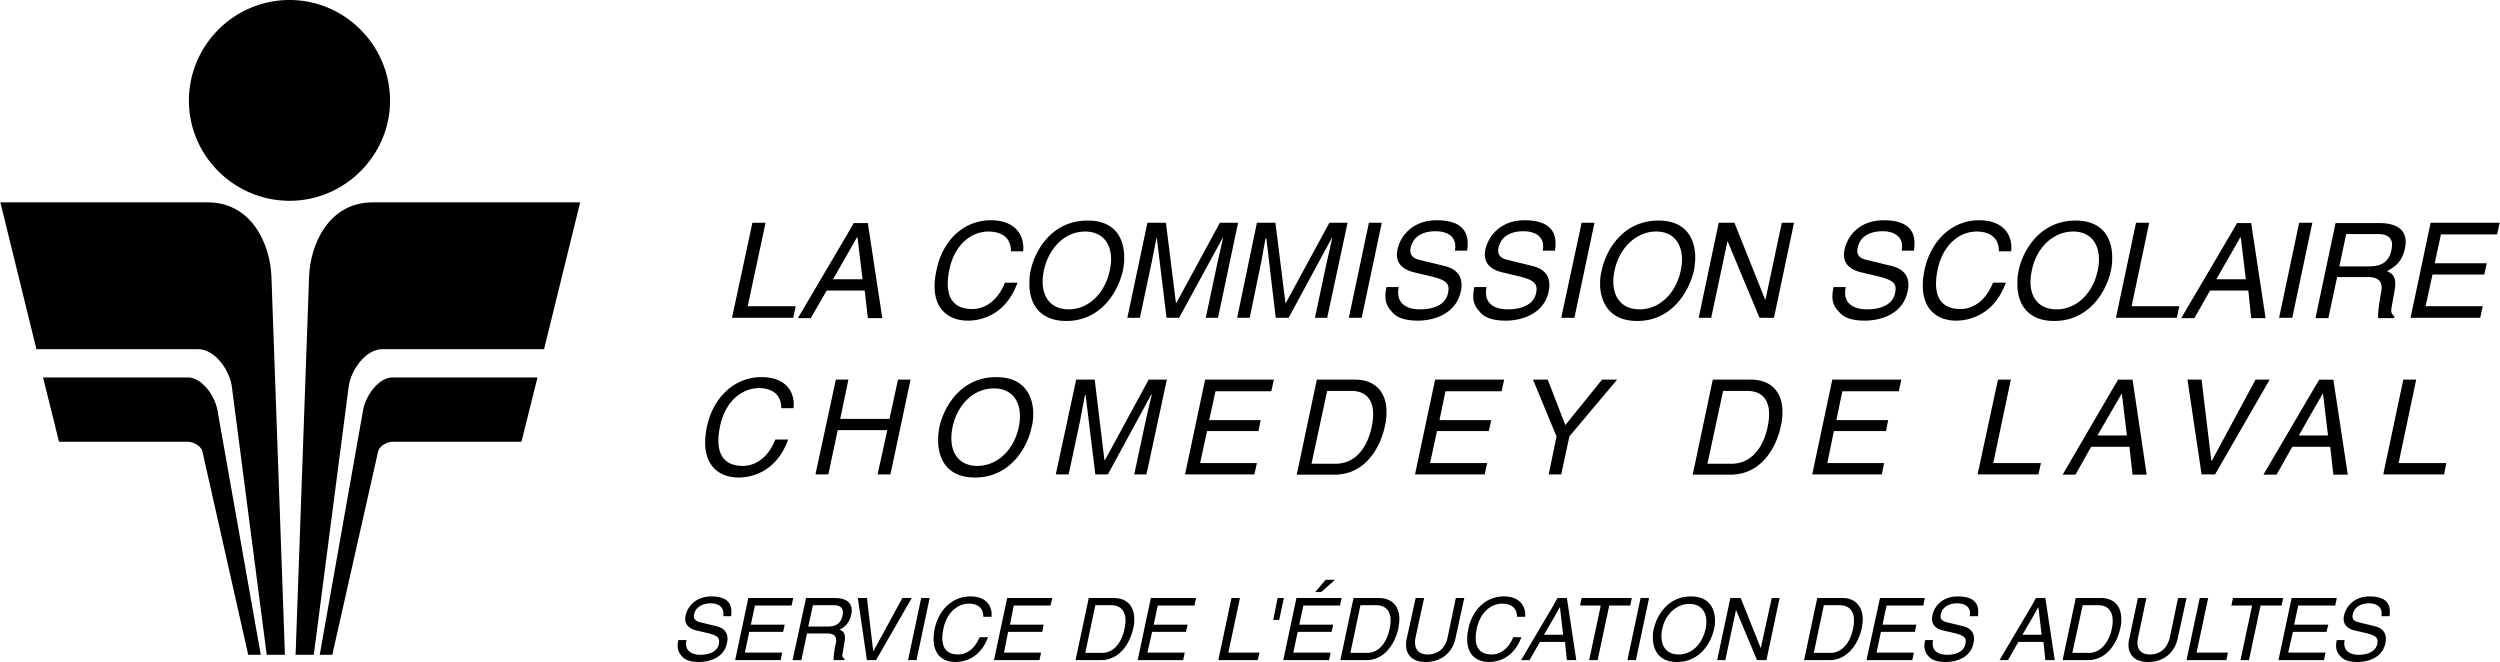 <svg xmlns="http://www.w3.org/2000/svg" width="2500" height="662" viewBox="0 0 573.552 151.92"><path d="M47.592 46.44H0l8.28 33.695h37.152c3.816 0 7.272 4.896 7.704 8.712l7.992 61.416h4.176l-3.096-86.831c-.288-7.415-4.536-16.992-14.616-16.992zM85.464 46.44c-10.08 0-14.328 9.576-14.616 16.992l-3.096 86.831h4.176l7.992-61.416c.432-3.815 3.888-8.712 7.704-8.712h37.153l8.279-33.695H85.464z"/><path d="M42.984 86.616H9.792l3.672 14.76H42.984c1.368 0 3.096 1.008 3.384 2.232l10.512 46.655h2.88l-9.936-56.088c-.576-3.311-3.528-7.559-6.84-7.559zM90.072 86.616c-3.312 0-6.264 4.248-6.839 7.56l-9.937 56.088h2.88l10.512-46.655c.288-1.225 2.016-2.232 3.384-2.232H119.592l3.672-14.76H90.072v-.001zM89.424 23.112C89.424 10.368 78.984 0 66.384 0 53.64 0 43.272 10.368 43.272 23.112c0 12.6 10.368 22.968 23.112 22.968 12.6.001 23.04-10.368 23.04-22.968zM572.976 53.784l.576-2.663h-15.841l-4.607 21.816h15.984l.575-2.665H556.56L558.144 63h11.879l.577-2.592h-11.952l1.44-6.624h12.888zM536.256 63.576H543.312c3.456 0 3.384 2.16 2.952 3.96-.145.792-.721 4.104-.576 5.472h3.6l.145-.432c-.791-.576-.863-1.008-.648-2.232l.721-4.032c.432-2.952-.648-3.528-1.801-4.104 1.513-.792 3.457-1.943 4.104-5.184 1.008-4.536-2.304-5.832-5.832-5.832h-10.08l-4.608 21.816h2.952l2.015-9.432zm2.088-9.864h7.272c1.441 0 3.889.36 3.096 3.672-.647 3.24-3.023 3.744-5.111 3.744h-6.84l1.583-7.416zM530.568 51.121h-3.025l-4.607 21.816h3.023l4.609-21.816zM507.096 66.672H515.879l.648 6.336h3.312l-3.312-21.816h-3.24l-1.368 2.376-11.446 19.44h3.022l3.601-6.336zm4.823-8.496l2.089-3.672h.144l1.152 9.577h-6.769l3.384-5.905zM500.039 70.272h-10.943l4.031-19.151h-3.023l-4.609 21.816h13.968l.576-2.665zM471.312 73.656c.864 0 1.656-.072 2.448-.216 6.479-1.224 9.72-7.2 10.584-11.376.144-.72.288-1.512.288-2.304v-1.296c-.217-3.96-2.231-7.848-8.425-7.848-.863 0-1.655.072-2.447.216-6.48 1.224-9.721 7.056-10.584 11.232-.145.72-.287 1.512-.287 2.304v1.296c.142 3.961 2.23 7.992 8.423 7.992zm-5.113-11.592c.864-4.393 3.744-7.776 7.561-8.712a8.874 8.874 0 0 1 1.943-.216c4.608 0 6.697 3.816 5.616 8.928-.936 4.464-3.816 7.848-7.56 8.712a7.852 7.852 0 0 1-1.871.216c-4.751 0-6.84-3.743-5.689-8.928zM448.848 73.584c1.584 0 8.352-.359 11.376-8.711h-2.952c-2.016 5.112-5.544 6.047-7.416 6.047-5.328 0-6.336-4.031-5.256-9.144 1.224-5.688 5.041-8.64 8.928-8.64 2.088 0 5.113.72 5.113 4.536h2.807c.432-3.672-1.727-7.128-7.344-7.128-6.264 0-11.088 4.681-12.528 11.376-1.728 8.352 2.375 11.664 7.272 11.664zM427.823 73.584c3.744 0 8.784-1.512 9.864-6.695.792-3.456-1.008-5.184-3.6-5.832l-5.904-1.44c-1.225-.288-2.376-.936-1.944-2.736.649-3.312 3.888-3.815 5.688-3.815 2.447 0 5.04 1.08 4.392 4.464h2.808c.36-2.376.648-6.984-6.911-6.984-5.327 0-8.28 3.312-9 6.769-.792 3.744 2.231 4.752 3.528 5.112l4.247 1.008c3.384.863 4.32 1.584 3.816 3.816-.647 3.24-4.32 3.744-6.407 3.744-2.809 0-5.76-1.152-4.897-5.112h-2.808c-.432 2.017-.504 3.889 1.08 5.473.72.933 2.088 2.228 6.048 2.228zM405.071 68.76h-.072l-7.056-17.639h-3.599l-4.608 21.816h2.879l3.744-17.641 7.344 17.641h3.313l4.607-21.816h-2.808l-3.744 17.639zM375.623 73.656c.864 0 1.656-.072 2.448-.216 6.408-1.224 9.649-7.2 10.584-11.376.145-.72.216-1.512.288-2.304v-1.296c-.216-3.96-2.303-7.848-8.424-7.848-.864 0-1.729.072-2.448.216-6.552 1.224-9.72 7.056-10.584 11.232-.216.72-.288 1.512-.36 2.304v1.296c.217 3.961 2.305 7.992 8.496 7.992zm-5.184-11.592c.936-4.393 3.816-7.776 7.632-8.712a7.98 7.98 0 0 1 1.944-.216c4.607 0 6.695 3.816 5.616 8.928-.937 4.464-3.816 7.848-7.561 8.712a8.294 8.294 0 0 1-1.872.216c-4.751 0-6.839-3.743-5.759-8.928zM365.831 51.121h-2.952l-4.68 21.816h3.025l4.607-21.816zM345.455 73.584c3.672 0 8.784-1.512 9.864-6.695.72-3.456-1.008-5.184-3.672-5.832l-5.831-1.44c-1.225-.288-2.377-.936-2.017-2.736.72-3.312 3.888-3.815 5.688-3.815 2.521 0 5.112 1.08 4.464 4.464h2.809c.359-2.376.575-6.984-6.984-6.984-5.256 0-8.207 3.312-9 6.769-.719 3.744 2.304 4.752 3.6 5.112l4.248 1.008c3.312.863 4.248 1.584 3.816 3.816-.719 3.24-4.392 3.744-6.48 3.744-2.807 0-5.688-1.152-4.896-5.112h-2.808c-.433 2.017-.433 3.889 1.079 5.473.722.933 2.089 2.228 6.12 2.228zM325.295 73.584c3.673 0 8.713-1.512 9.864-6.695.72-3.456-1.007-5.184-3.672-5.832l-5.904-1.44c-1.151-.288-2.304-.936-1.942-2.736.719-3.312 3.887-3.815 5.688-3.815 2.52 0 5.111 1.08 4.463 4.464h2.809c.359-2.376.576-6.984-6.984-6.984-5.256 0-8.28 3.312-9 6.769-.792 3.744 2.304 4.752 3.528 5.112l4.248 1.008c3.384.863 4.319 1.584 3.815 3.816-.647 3.24-4.318 3.744-6.407 3.744-2.809 0-5.688-1.152-4.896-5.112h-2.808c-.433 2.017-.433 3.889 1.08 5.473.719.933 2.087 2.228 6.118 2.228zM317.016 51.121h-2.953l-4.608 21.816h2.952l4.609-21.816zM286.704 72.937l2.663-12.888c.145-.648.576-3.384 1.008-5.4h.145l2.16 18.288h2.952l9.937-18.36h.072c-.434 2.088-1.081 4.824-1.226 5.472l-2.735 12.888h2.808l4.68-21.816h-4.176l-10.007 18.432h-.073l-2.304-18.432h-4.248l-4.536 21.816h2.88zM264.24 60.048c.144-.648.648-3.384 1.08-5.4h.072l2.232 18.288h2.88l10.008-18.36h.072c-.432 2.088-1.08 4.824-1.224 5.472l-2.736 12.888h2.809l4.607-21.816h-4.176l-10.007 18.432h-.072l-2.304-18.432h-4.248l-4.608 21.816h2.88l2.735-12.888zM244.656 73.656c.864 0 1.656-.072 2.376-.216 6.48-1.224 9.648-7.2 10.584-11.376.144-.792.288-1.584.288-2.376v-1.224c-.216-3.96-2.232-7.848-8.352-7.848-.936 0-1.728.072-2.52.216-6.48 1.224-9.72 7.056-10.584 11.232-.144.72-.288 1.512-.288 2.304v1.296c.144 3.961 2.232 7.992 8.496 7.992zm-5.184-11.592c.936-4.393 3.816-7.848 7.56-8.712a8.876 8.876 0 0 1 1.944-.216c4.608 0 6.768 3.816 5.616 8.928-.936 4.464-3.816 7.848-7.56 8.712a7.848 7.848 0 0 1-1.872.216c-4.68 0-6.768-3.743-5.688-8.928zM222.048 73.584c1.656 0 8.353-.359 11.376-8.711h-2.88c-2.088 5.112-5.544 6.047-7.488 6.047-5.328 0-6.336-4.031-5.256-9.144 1.224-5.688 5.04-8.64 8.928-8.64 2.16 0 5.184.72 5.184 4.536h2.808c.36-3.672-1.8-7.128-7.416-7.128-6.264 0-11.088 4.681-12.456 11.376-1.872 8.352 2.304 11.664 7.2 11.664zM189.648 66.672h8.711l.72 6.336h3.312l-3.312-21.816h-3.24l-1.368 2.376-11.448 19.44h2.952l3.673-6.336zm4.824-8.496l2.088-3.672h.144l1.152 9.577h-6.769l3.385-5.905zM182.52 70.272h-11.016l4.104-19.151h-3.024l-4.68 21.816h14.04l.576-2.665zM543.672 136.872c-3.385 0-5.328 2.16-5.832 4.392-.505 2.448 1.439 3.168 2.304 3.384l2.808.648c2.16.576 2.809 1.008 2.521 2.521-.505 2.088-2.881 2.447-4.249 2.447-1.872 0-3.744-.792-3.24-3.384h-1.8c-.288 1.296-.288 2.521.72 3.6.504.576 1.368 1.44 3.96 1.44 2.448 0 5.76-.936 6.48-4.32.432-2.304-.648-3.456-2.448-3.888l-3.816-.936c-.792-.217-1.511-.576-1.224-1.801.432-2.088 2.52-2.52 3.672-2.52 1.584 0 3.312.72 2.88 2.952h1.872c.215-1.583.361-4.535-4.608-4.535zM535.823 138.96l.361-1.728h-10.369l-3.024 14.256h10.441l.36-1.728h-8.569l1.081-4.752h7.704l.431-1.656h-7.847l.935-4.392h8.496zM523.871 137.232h-11.519l-.361 1.728h4.753l-2.665 12.528h1.944l2.665-12.528h4.824l.359-1.728zM506.663 137.232h-1.942l-3.026 14.256h9.145l.359-1.728h-7.2l2.664-12.528zM499.751 137.232l-1.872 9c-.719 3.096-2.808 3.96-4.607 3.96-1.729 0-3.383-.937-2.664-4.032l1.872-8.928h-1.944l-2.016 9.504c-.576 2.664.576 5.184 4.32 5.184 3.96 0 6.264-2.52 6.84-5.472l2.016-9.216h-1.945zM482.039 137.232h-5.759l-3.023 14.256h5.688c.432 0 .793 0 1.152-.072 3.889-.648 5.76-4.32 6.407-7.272a6.87 6.87 0 0 0 .218-1.655v-.648c-.074-2.809-1.731-4.609-4.683-4.609zm2.521 7.056c-.72 3.168-2.376 5.04-4.464 5.472-.288.072-.576.072-.863.072h-3.745l2.376-10.944h3.599c2.521 0 3.816 1.872 3.097 5.4zM467.137 137.232l-.865 1.584-7.488 12.672h1.944l2.376-4.177h5.76l.432 4.177h2.16l-2.16-14.256h-2.159zm-.866 8.424h-2.232l2.232-3.816 1.369-2.448h.07l.721 6.265h-2.16v-.001zM449.207 136.872c-3.456 0-5.399 2.16-5.832 4.392-.504 2.448 1.44 3.168 2.305 3.384l2.808.648c2.161.576 2.808 1.008 2.448 2.521-.433 2.088-2.809 2.447-4.176 2.447-1.871 0-3.744-.792-3.24-3.384h-1.799c-.289 1.296-.289 2.521.646 3.6.504.576 1.369 1.44 4.033 1.44 2.447 0 5.688-.936 6.407-4.32.504-2.304-.647-3.456-2.376-3.888l-3.816-.936c-.792-.217-1.584-.576-1.296-1.801.432-2.088 2.521-2.52 3.744-2.52 1.585 0 3.312.72 2.88 2.952h1.872c.216-1.583.361-4.535-4.608-4.535zM441.287 138.96l.361-1.728h-10.296l-3.096 14.256h10.512l.359-1.728h-8.567l1.007-4.752h7.777l.359-1.656h-7.775l.935-4.392h8.424zM422.711 137.232h-5.759l-3.023 14.256h5.688c.36 0 .792 0 1.152-.072 3.815-.648 5.76-4.32 6.408-7.272.071-.575.144-1.151.216-1.655v-.648c-.146-2.809-1.801-4.609-4.682-4.609zm2.449 7.056c-.648 3.168-2.305 5.04-4.393 5.472-.288.072-.576.072-.864.072h-3.743l2.303-10.944h3.601c2.591 0 3.887 1.872 3.096 5.4zM403.991 148.752l-4.607-11.52h-2.376l-3.024 14.256h1.871l2.45-11.52 4.822 11.52h2.16l3.025-14.256h-1.8l-2.521 11.52zM387.936 136.872c-.504 0-1.08.072-1.584.144-4.248.792-6.336 4.608-6.912 7.345a5.58 5.58 0 0 0-.216 1.584v.72c.144 2.592 1.439 5.256 5.544 5.256.576 0 1.08-.072 1.584-.144 4.248-.792 6.336-4.681 6.912-7.416a5.488 5.488 0 0 0 .216-1.513v-.792c-.145-2.592-1.441-5.184-5.544-5.184zm3.383 7.488c-.647 2.951-2.52 5.184-4.968 5.688-.36.145-.792.145-1.225.145-3.096 0-4.464-2.448-3.743-5.832.575-2.881 2.52-5.04 4.968-5.616.432-.145.864-.145 1.296-.145 3.025 0 4.392 2.448 3.672 5.76zM373.392 151.488h1.943l3.024-14.256h-1.944l-3.023 14.256zM374.4 137.232h-11.521l-.359 1.728h4.751l-2.664 12.528h1.945l2.664-12.528h4.823l.361-1.728zM357.335 137.232l-.862 1.584-7.488 12.672h1.943l2.377-4.177h5.759l.432 4.177h2.16l-2.16-14.256h-2.161zm-.862 8.424h-2.233l2.233-3.816 1.367-2.448h.071l.721 6.265h-2.159v-.001zM347.184 146.232c-1.367 3.312-3.672 3.96-4.896 3.96-3.527 0-4.176-2.593-3.456-5.977.792-3.744 3.312-5.688 5.832-5.688 1.368 0 3.385.504 3.385 3.023h1.871c.217-2.376-1.224-4.68-4.896-4.68-4.104 0-7.2 3.023-8.135 7.416-1.152 5.472 1.512 7.632 4.752 7.632 1.08 0 5.398-.216 7.416-5.688h-1.873v.002zM332.136 146.232c-.648 3.096-2.808 3.96-4.608 3.96-1.728 0-3.384-.937-2.736-4.032l1.945-8.928h-1.945l-2.088 9.504c-.504 2.664.576 5.184 4.393 5.184 3.889 0 6.264-2.52 6.84-5.472l2.016-9.216h-1.943l-1.874 9zM316.295 137.232h-5.76l-3.023 14.256h5.76c.36 0 .792 0 1.152-.072 3.815-.576 5.76-4.248 6.407-7.272.072-.575.145-1.08.217-1.584v-.863c-.145-2.737-1.801-4.465-4.753-4.465zm2.521 7.056c-.649 3.168-2.305 5.112-4.393 5.472-.288.072-.576.072-.864.072h-3.743l2.303-10.944H315.721c2.591 0 3.886 1.872 3.095 5.4zM301.751 135.864h1.368l3.168-2.808h-2.16l-2.376 2.808zM307.439 138.96l.361-1.728h-10.368l-3.025 14.256h10.512l.36-1.728h-8.568l1.009-4.752h7.775l.36-1.656h-7.776l.937-4.392h8.423zM293.111 137.232l-1.007 5.04h1.369l1.079-5.04h-1.441zM284.472 137.232h-1.944l-3.024 14.256h9.071l.361-1.728h-7.128l2.664-12.528zM261 151.488h10.44l.36-1.728h-8.568l1.08-4.752h7.776l.36-1.656h-7.776l.936-4.392h8.424l.36-1.728h-10.368L261 151.488zM255.528 137.232h-5.76l-3.024 14.256h5.688c.359 0 .792 0 1.151-.072 3.888-.648 5.76-4.32 6.408-7.272.144-.575.216-1.08.216-1.584v-.863c-.143-2.737-1.799-4.465-4.679-4.465zm2.448 7.056c-.648 3.168-2.304 5.112-4.392 5.472-.288.072-.576.072-.864.072h-3.744l2.304-10.944H254.952c2.52 0 3.816 1.872 3.024 5.4zM228.024 151.488h10.44l.36-1.728h-8.496l.936-4.752h7.848l.288-1.656h-7.704l.864-4.392h8.424l.432-1.728h-10.368l-3.024 14.256zM222.624 136.872c-4.104 0-7.272 3.023-8.208 7.416-1.08 5.472 1.512 7.632 4.752 7.632 1.08 0 5.472-.216 7.488-5.688h-1.944c-1.368 3.312-3.6 3.96-4.896 3.96-3.456 0-4.104-2.593-3.383-5.977.792-3.744 3.312-5.688 5.831-5.688 1.368 0 3.312.504 3.312 3.023h1.872c.288-2.374-1.152-4.678-4.824-4.678zM208.296 151.488h1.944l3.024-14.256h-1.944l-3.024 14.256zM207 137.232l-6.624 12.168h-.072l-1.44-12.168h-2.088l2.088 14.256h2.088l8.208-14.256H207zM191.448 137.232H184.896l-3.096 14.256h2.016l1.296-6.12H189.72c2.304 0 2.232 1.368 1.944 2.592-.144.504-.504 2.664-.432 3.528h2.447l.072-.288c-.576-.36-.648-.648-.432-1.44l.432-2.592c.288-1.944-.36-2.304-1.152-2.664 1.008-.576 2.232-1.368 2.664-3.456.649-2.952-1.511-3.816-3.815-3.816zm1.8 4.104c-.432 2.088-2.016 2.448-3.384 2.448H185.4l1.08-4.896h4.753c.935 0 2.519.216 2.015 2.448zM181.584 138.96l.36-1.728h-10.296l-3.024 14.256h10.44l.36-1.728h-8.568l1.008-4.752h7.776l.36-1.656h-7.776l.936-4.392h8.424zM163.152 136.872c-3.456 0-5.4 2.16-5.904 4.392-.504 2.448 1.512 3.168 2.304 3.384l2.809.648c2.231.576 2.808 1.008 2.52 2.521-.432 2.088-2.88 2.447-4.248 2.447-1.8 0-3.744-.792-3.168-3.384h-1.872c-.288 1.296-.288 2.521.72 3.6.432.576 1.368 1.44 3.96 1.44 2.448 0 5.76-.936 6.48-4.32.504-2.304-.648-3.456-2.376-3.888l-3.888-.936c-.72-.217-1.512-.576-1.296-1.801.504-2.088 2.592-2.52 3.816-2.52 1.584 0 3.24.72 2.88 2.952h1.8c.215-1.583.359-4.535-4.537-4.535zM554.399 87.12h-2.952l-4.607 21.744h13.968l.504-2.592h-10.945l4.032-19.152zM522.359 108.936l3.6-6.407h8.713l.72 6.407h3.312l-3.312-21.815h-3.24l-1.368 2.304-11.448 19.512h3.023v-.001zm8.424-14.832l2.16-3.743h.072l1.151 9.575h-6.695l3.312-5.832zM507.527 105.696h-.143l-2.233-18.576h-3.24l3.24 21.744h3.096l12.528-21.744h-3.24l-10.008 18.576zM484.632 89.424l-11.376 19.512h2.951l3.601-6.407H488.592l.72 6.407h3.24l-3.24-21.815H486l-1.368 2.303zm2.231.936l1.152 9.575h-6.769l3.385-5.832 2.159-3.743h.073zM458.424 87.12l-4.68 21.744h13.967l.576-2.592h-10.943l4.031-19.152h-2.951zM432.287 106.272h-13.031l1.512-7.344h11.953l.503-2.52h-11.88l1.367-6.624h12.961l.575-2.664h-15.84l-4.607 21.744h15.983l.504-2.592zM401.76 87.12H392.976l-4.608 21.815h8.712c.576 0 1.226-.071 1.729-.144 5.903-.936 8.855-6.552 9.792-11.016.216-.864.289-1.729.359-2.448V93.96c-.216-4.176-2.736-6.84-7.2-6.84zm3.815 10.8c-1.008 4.824-3.527 7.704-6.768 8.353-.433.071-.864.144-1.296.144h-5.761l3.601-16.704H400.895c3.888-.001 5.833 2.735 4.68 8.207zM358.199 108.864l1.872-8.712 10.945-13.032h-3.456l-8.424 10.44-4.032-10.44h-3.383l5.398 13.032-1.8 8.712h2.88zM344.52 89.784l.576-2.664h-15.84l-4.609 21.744h15.985l.575-2.592h-13.103l1.584-7.344h11.88l.576-2.52h-11.88l1.368-6.624h12.888zM317.736 97.776c.215-.864.287-1.729.359-2.448V93.96c-.217-4.176-2.736-6.84-7.2-6.84H302.111l-4.608 21.815h8.713c.575 0 1.224-.071 1.728-.144 5.904-.935 8.856-6.551 9.792-11.015zm-11.089 8.64h-5.759l3.599-16.704H310.031c3.888 0 5.832 2.736 4.68 8.208-1.008 4.824-3.527 7.704-6.768 8.353-.431.071-.864.143-1.296.143zM291.672 89.784l.575-2.664H276.48l-4.608 21.744h15.911l.576-2.592h-13.031l1.584-7.344h11.808l.504-2.52h-11.808l1.44-6.624h12.816zM260.208 108.864h2.808l4.68-21.744h-4.176l-10.008 18.432h-.144l-2.232-18.432h-4.248l-4.68 21.744h2.952l2.736-12.816c.072-.647.648-3.384 1.008-5.4h.144l2.232 18.217h2.88l9.936-18.288h.144a549.312 549.312 0 0 0-1.296 5.472l-2.736 12.815zM228.6 86.544c-.936 0-1.728.072-2.52.216-6.48 1.225-9.647 7.057-10.584 11.232-.144.72-.216 1.512-.288 2.376v1.224c.216 4.032 2.232 7.992 8.496 7.992.864 0 1.656-.072 2.376-.216 6.48-1.225 9.72-7.128 10.584-11.376.216-.72.288-1.513.36-2.305v-1.296c-.216-3.887-2.304-7.847-8.424-7.847zm5.112 11.448c-.936 4.464-3.816 7.848-7.632 8.712a7.848 7.848 0 0 1-1.872.216c-4.68 0-6.768-3.744-5.688-8.928.936-4.393 3.816-7.776 7.56-8.641a8.937 8.937 0 0 1 1.944-.216c4.608.001 6.768 3.745 5.688 8.857zM194.616 87.12h-2.88l-4.68 21.744h2.952l2.16-10.152h11.376l-2.232 10.152h2.952l4.608-21.744h-2.88l-1.944 9h-11.304l1.872-9zM169.416 109.584c1.656 0 8.352-.36 11.376-8.712h-2.952c-2.016 5.112-5.544 6.048-7.416 6.048-5.328 0-6.336-4.032-5.256-9.144 1.224-5.761 5.04-8.713 9-8.713 2.016 0 5.04.793 5.04 4.608h2.808c.432-3.672-1.728-7.128-7.344-7.128-6.264 0-11.088 4.68-12.528 11.376-1.728 8.353 2.376 11.665 7.272 11.665z"/></svg>